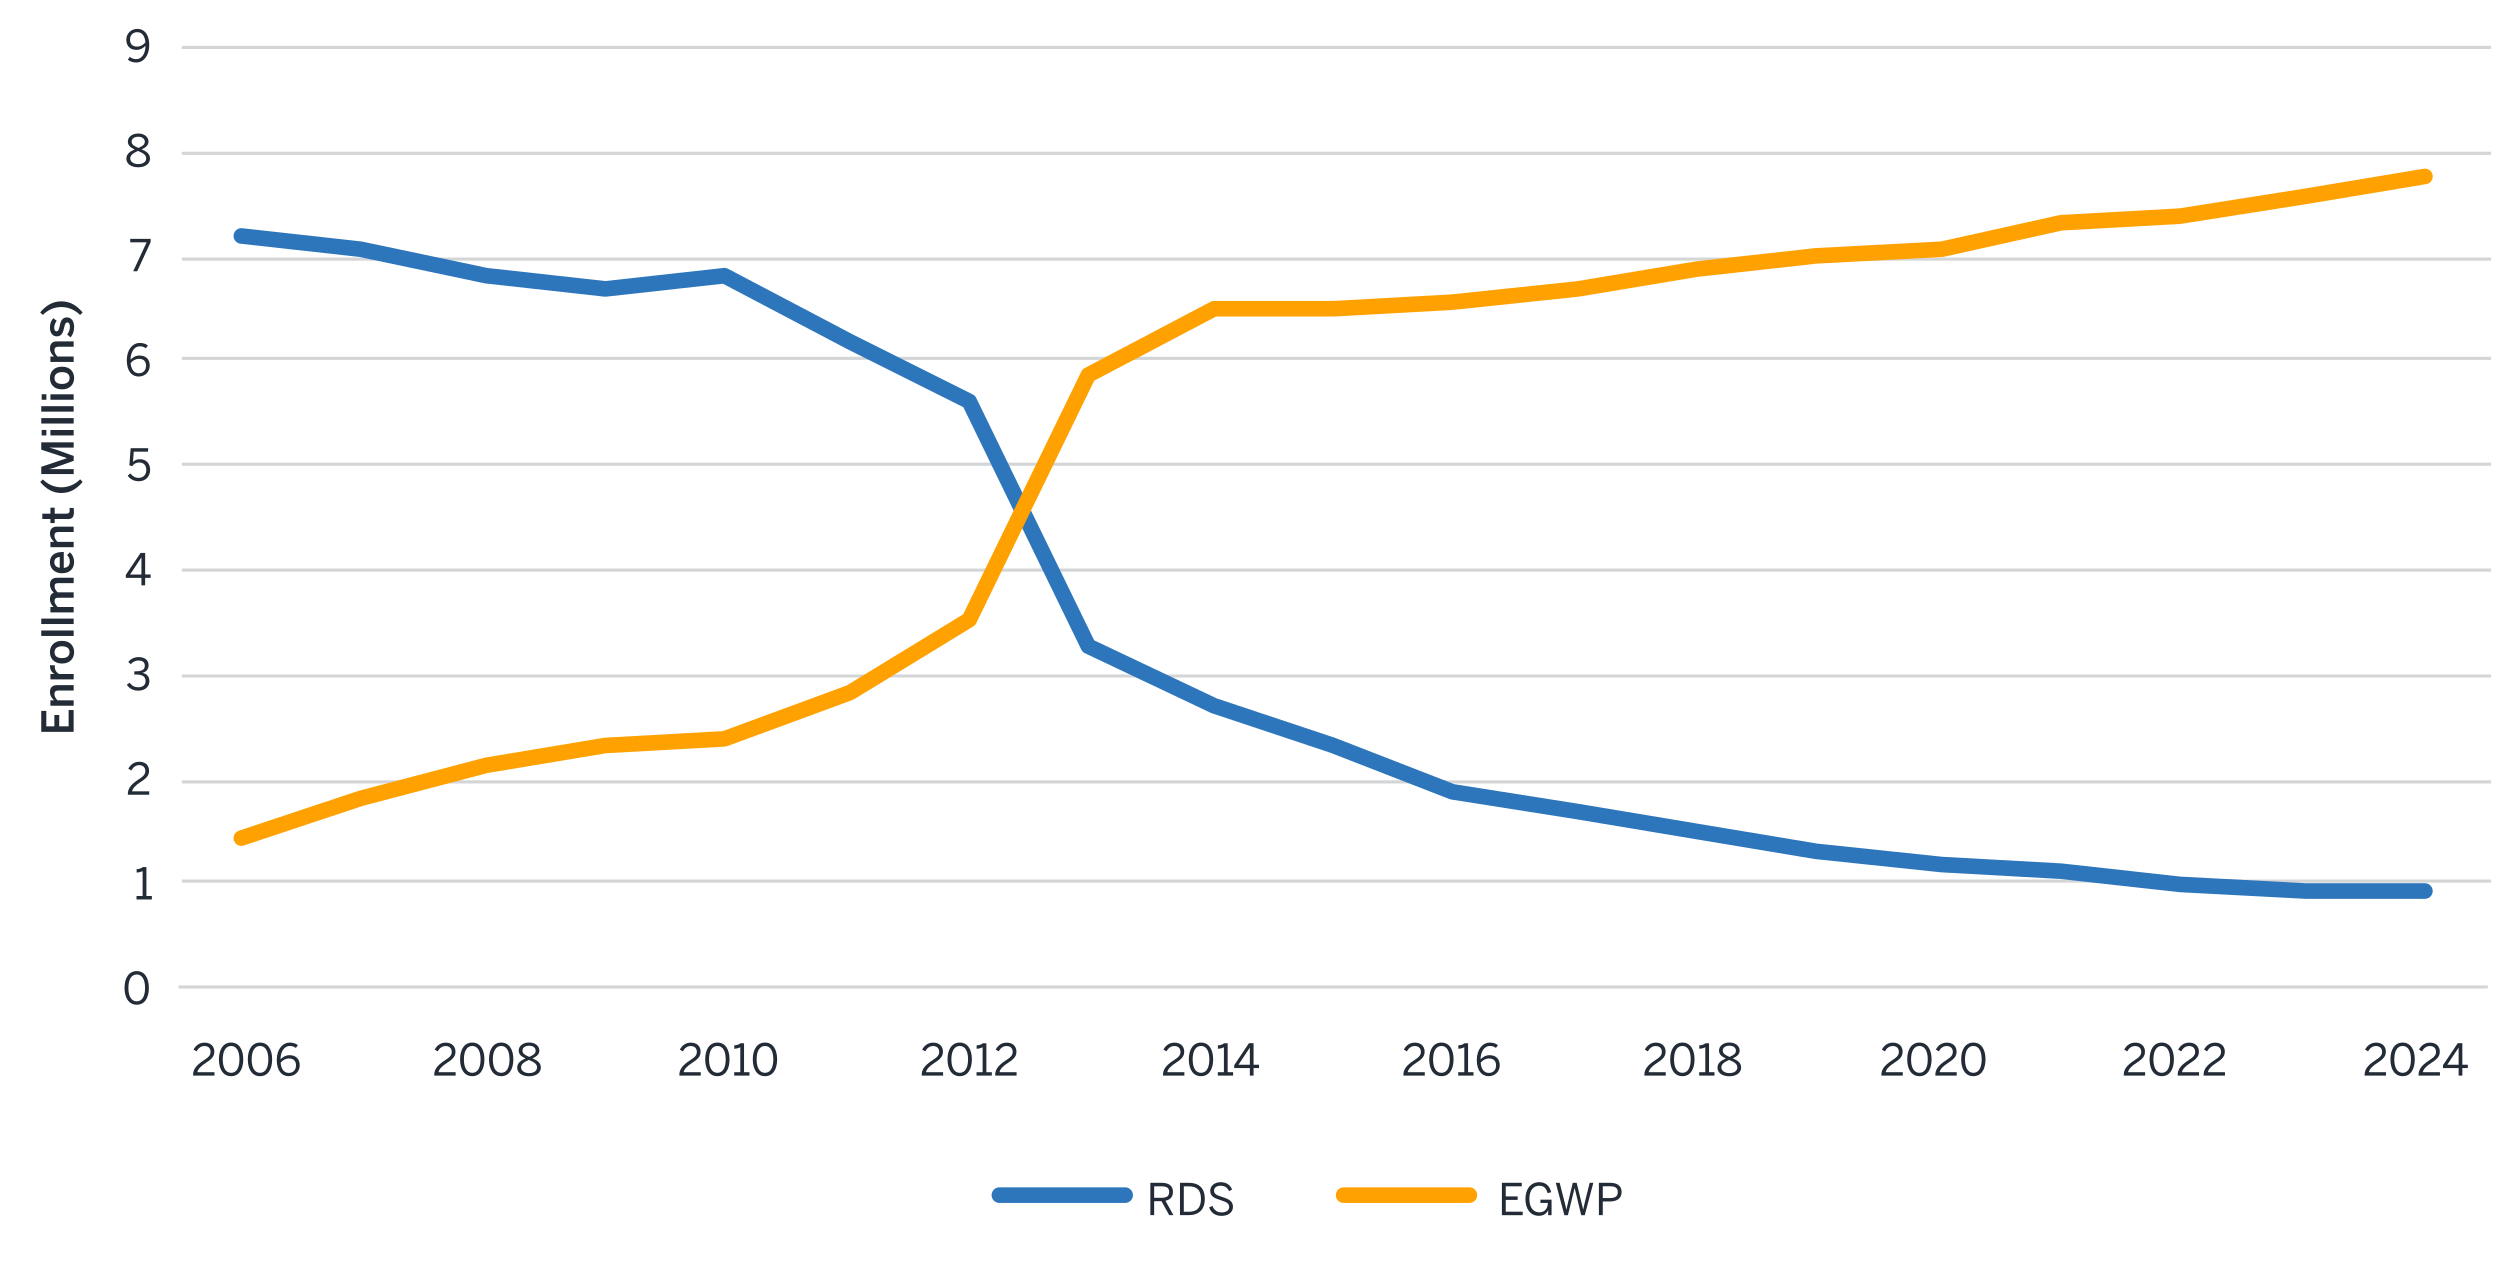 <?xml version="1.0" encoding="UTF-8"?><svg id="Layer_1" xmlns="http://www.w3.org/2000/svg" viewBox="0 0 800 404.22"><defs><style>.cls-1{stroke:#d3d5d7;}.cls-1,.cls-2,.cls-3,.cls-4{fill:none;}.cls-1,.cls-3,.cls-4{stroke-linejoin:round;}.cls-2{isolation:isolate;}.cls-5{fill:#222b36;}.cls-3{stroke:#ffa100;}.cls-3,.cls-4{stroke-linecap:round;stroke-width:5px;}.cls-4{stroke:#2e76bc;}</style></defs><g class="cls-2"><path class="cls-5" d="m40.86,152.24l.83-.76c.66.83,1.47,1.44,2.66,1.44,1.69,0,2.47-1.19,2.47-2.52,0-1.58-.92-2.41-2.26-2.41-1.01,0-1.72.42-2.28,1.2l-.88-.31.41-5.45h5.63l-.1,1.11h-4.54l-.25,3.31c.48-.53,1.16-.9,2.26-.9,1.93,0,3.24,1.33,3.24,3.39s-1.39,3.66-3.66,3.66c-1.54,0-2.77-.71-3.52-1.77Z"/></g><g class="cls-2"><path class="cls-5" d="m40.57,115.3c0-3.33,1.79-5.56,4.2-5.56,1.15,0,1.98.36,2.54.81l-.62.91c-.52-.39-1.06-.64-1.96-.64-1.79,0-2.93,1.81-2.96,4.27.67-.7,1.62-1.32,2.89-1.32,2.12,0,3.26,1.3,3.26,3.25s-1.48,3.47-3.57,3.47-3.78-1.67-3.78-5.2Zm6.16,1.75c0-1.29-.64-2.23-2.25-2.23-1.09,0-2.1.6-2.68,1.37.2,2.27,1.26,3.25,2.62,3.25s2.31-.88,2.31-2.4Z"/></g><g class="cls-2"><path class="cls-5" d="m42.63,86.8l4.29-9.26h-5.25v-1.11h6.54v1.04l-4.31,9.33h-1.26Z"/></g><g class="cls-2"><path class="cls-5" d="m40.91,254.31v-.22c0-1.5.67-2.9,3.4-4.65,1.56-1,2.19-1.62,2.19-2.73s-.71-1.86-1.95-1.86c-1.06,0-1.92.59-2.54,1.71l-.95-.59c.76-1.37,1.93-2.21,3.54-2.21,1.92,0,3.1,1.18,3.1,2.87,0,1.36-.62,2.28-2.61,3.54-1.81,1.15-2.69,2.17-2.8,3.05h5.46v1.09h-6.85Z"/></g><g class="cls-2"><path class="cls-5" d="m40.58,219.12l.9-.67c.74,1.06,1.67,1.48,2.76,1.48,1.44,0,2.35-.73,2.35-1.96,0-1.44-.91-2.13-3.19-2.13h-.42v-1.02h.49c2.14,0,2.87-.66,2.87-1.81,0-.98-.59-1.65-2.06-1.65-.99,0-1.83.46-2.44,1.18l-.8-.74c.77-.9,1.92-1.53,3.33-1.53,2.2,0,3.18,1.18,3.18,2.59,0,1.3-.77,2.17-2.02,2.45,1.54.31,2.27,1.22,2.27,2.69,0,1.75-1.39,3.01-3.57,3.01-1.55,0-2.86-.67-3.66-1.89Z"/></g><g class="cls-2"><path class="cls-5" d="m39.85,316.13c0-3.24,1.43-5.38,3.91-5.38s3.88,2.14,3.88,5.38-1.39,5.38-3.88,5.38-3.91-2.14-3.91-5.38Zm6.57,0c0-2.82-1.04-4.29-2.66-4.29s-2.68,1.47-2.68,4.29,1.04,4.3,2.68,4.3,2.66-1.49,2.66-4.3Z"/></g><g class="cls-2"><path class="cls-5" d="m43.69,287.81v-1.09h1.95v-7.98c-.5.27-1.32.48-1.92.48v-1.09c.8-.03,1.51-.24,1.98-.67h1.15v9.27h1.74v1.09h-4.89Z"/></g><g class="cls-2"><path class="cls-5" d="m45.26,187.31v-2.4h-5v-.94l4.72-7.03h1.47v6.89h1.75v1.08h-1.75v2.4h-1.19Zm-3.64-3.47h3.64v-5.45h-.03l-3.61,5.45Z"/></g><g class="cls-2"><path class="cls-5" d="m40.44,50.77c0-1.43,1.04-2.26,2.66-2.94-1.36-.63-2.19-1.29-2.19-2.56s1.2-2.55,3.32-2.55,3.29,1.27,3.29,2.55c0,1.2-.8,1.89-2.2,2.52,1.68.73,2.68,1.46,2.68,2.98s-1.39,2.76-3.77,2.76-3.8-1.2-3.8-2.76Zm6.35-.07c0-1.09-.92-1.69-2.63-2.41-1.68.76-2.48,1.37-2.48,2.41s1.05,1.81,2.56,1.81,2.55-.7,2.55-1.81Zm-.45-5.36c0-.78-.64-1.58-2.1-1.58s-2.12.76-2.12,1.54c0,.95.69,1.4,2.17,2.04,1.44-.64,2.04-1.09,2.04-2Z"/></g><g class="cls-2"><path class="cls-5" d="m40.93,19.1l.6-.91c.56.43,1.13.74,2.09.74,1.79,0,2.91-1.82,2.94-4.29-.67.7-1.62,1.32-2.89,1.32-2.1,0-3.25-1.3-3.25-3.25s1.48-3.47,3.57-3.47,3.77,1.67,3.77,5.2c0,3.33-1.78,5.56-4.19,5.56-1.19,0-2.07-.41-2.65-.9Zm5.6-5.56c-.18-2.27-1.25-3.24-2.61-3.24s-2.31.87-2.31,2.38c0,1.29.63,2.23,2.26,2.23,1.08,0,2.09-.6,2.66-1.37Z"/></g><g class="cls-2"><path class="cls-5" d="m61.79,344.19v-.22c0-1.5.67-2.9,3.4-4.65,1.56-.99,2.19-1.62,2.19-2.73s-.71-1.86-1.95-1.86c-1.06,0-1.92.59-2.54,1.71l-.95-.59c.76-1.37,1.93-2.21,3.54-2.21,1.92,0,3.1,1.18,3.1,2.87,0,1.36-.62,2.28-2.61,3.54-1.81,1.15-2.69,2.17-2.8,3.05h5.46v1.09h-6.85Z"/><path class="cls-5" d="m70.05,339c0-3.24,1.43-5.38,3.91-5.38s3.88,2.14,3.88,5.38-1.39,5.38-3.88,5.38-3.91-2.14-3.91-5.38Zm6.57,0c0-2.82-1.04-4.29-2.66-4.29s-2.68,1.47-2.68,4.29,1.04,4.3,2.68,4.3,2.66-1.48,2.66-4.3Z"/><path class="cls-5" d="m79.3,339c0-3.24,1.43-5.38,3.91-5.38s3.88,2.14,3.88,5.38-1.39,5.38-3.88,5.38-3.91-2.14-3.91-5.38Zm6.57,0c0-2.82-1.04-4.29-2.66-4.29s-2.68,1.47-2.68,4.29,1.04,4.3,2.68,4.3,2.66-1.48,2.66-4.3Z"/><path class="cls-5" d="m88.56,339.19c0-3.33,1.79-5.56,4.2-5.56,1.15,0,1.98.36,2.54.81l-.62.91c-.52-.39-1.06-.64-1.96-.64-1.79,0-2.93,1.81-2.96,4.27.67-.7,1.62-1.32,2.89-1.32,2.11,0,3.26,1.3,3.26,3.25s-1.48,3.47-3.57,3.47-3.78-1.67-3.78-5.2Zm6.16,1.75c0-1.29-.64-2.23-2.25-2.23-1.09,0-2.1.6-2.68,1.37.2,2.27,1.26,3.25,2.62,3.25s2.31-.88,2.31-2.4Z"/></g><g class="cls-2"><path class="cls-5" d="m138.96,344.19v-.22c0-1.5.67-2.9,3.4-4.65,1.56-.99,2.19-1.62,2.19-2.73s-.71-1.86-1.95-1.86c-1.06,0-1.92.59-2.54,1.71l-.95-.59c.76-1.37,1.93-2.21,3.54-2.21,1.92,0,3.1,1.18,3.1,2.87,0,1.36-.62,2.28-2.61,3.54-1.81,1.15-2.69,2.17-2.8,3.05h5.46v1.09h-6.85Z"/><path class="cls-5" d="m147.22,339c0-3.24,1.43-5.38,3.91-5.38s3.88,2.14,3.88,5.38-1.39,5.38-3.88,5.38-3.91-2.14-3.91-5.38Zm6.57,0c0-2.82-1.04-4.29-2.66-4.29s-2.68,1.47-2.68,4.29,1.04,4.3,2.68,4.3,2.66-1.48,2.66-4.3Z"/><path class="cls-5" d="m156.48,339c0-3.24,1.43-5.38,3.91-5.38s3.88,2.14,3.88,5.38-1.39,5.38-3.88,5.38-3.91-2.14-3.91-5.38Zm6.57,0c0-2.82-1.04-4.29-2.66-4.29s-2.68,1.47-2.68,4.29,1.04,4.3,2.68,4.3,2.66-1.48,2.66-4.3Z"/><path class="cls-5" d="m165.51,341.65c0-1.43,1.04-2.26,2.66-2.94-1.36-.63-2.19-1.29-2.19-2.56s1.2-2.55,3.32-2.55,3.29,1.27,3.29,2.55c0,1.21-.8,1.89-2.2,2.52,1.68.73,2.68,1.46,2.68,2.98s-1.39,2.76-3.77,2.76-3.8-1.2-3.8-2.76Zm6.35-.07c0-1.09-.92-1.7-2.63-2.41-1.68.76-2.48,1.37-2.48,2.41s1.05,1.81,2.56,1.81,2.55-.7,2.55-1.81Zm-.45-5.37c0-.78-.64-1.58-2.1-1.58s-2.12.76-2.12,1.54c0,.95.69,1.4,2.17,2.04,1.44-.64,2.04-1.09,2.04-2Z"/></g><g class="cls-2"><path class="cls-5" d="m217.4,344.19v-.22c0-1.5.67-2.9,3.4-4.65,1.56-1,2.19-1.62,2.19-2.73s-.71-1.86-1.95-1.86c-1.06,0-1.92.59-2.54,1.71l-.95-.59c.76-1.37,1.93-2.21,3.54-2.21,1.92,0,3.1,1.18,3.1,2.87,0,1.36-.62,2.28-2.61,3.54-1.81,1.15-2.69,2.17-2.8,3.05h5.46v1.09h-6.85Z"/><path class="cls-5" d="m225.66,339c0-3.24,1.43-5.38,3.91-5.38s3.88,2.14,3.88,5.38-1.39,5.38-3.88,5.38-3.91-2.14-3.91-5.38Zm6.57,0c0-2.82-1.04-4.29-2.66-4.29s-2.68,1.47-2.68,4.29,1.04,4.3,2.68,4.3,2.66-1.49,2.66-4.3Z"/><path class="cls-5" d="m234.94,344.19v-1.09h1.95v-7.98c-.5.27-1.32.48-1.92.48v-1.09c.8-.03,1.51-.24,1.97-.67h1.15v9.27h1.74v1.09h-4.89Z"/><path class="cls-5" d="m240.89,339c0-3.24,1.43-5.38,3.91-5.38s3.88,2.14,3.88,5.38-1.39,5.38-3.88,5.38-3.91-2.14-3.91-5.38Zm6.57,0c0-2.82-1.04-4.29-2.66-4.29s-2.68,1.47-2.68,4.29,1.04,4.3,2.68,4.3,2.66-1.49,2.66-4.3Z"/></g><g class="cls-2"><path class="cls-5" d="m294.95,344.19v-.22c0-1.5.67-2.9,3.4-4.65,1.56-1,2.19-1.62,2.19-2.73s-.71-1.86-1.95-1.86c-1.06,0-1.92.59-2.54,1.71l-.95-.59c.76-1.37,1.93-2.21,3.54-2.21,1.92,0,3.1,1.18,3.1,2.87,0,1.36-.62,2.28-2.61,3.54-1.81,1.15-2.69,2.17-2.8,3.05h5.46v1.09h-6.85Z"/><path class="cls-5" d="m303.21,339c0-3.24,1.43-5.38,3.91-5.38s3.88,2.14,3.88,5.38-1.39,5.38-3.88,5.38-3.91-2.14-3.91-5.38Zm6.57,0c0-2.82-1.04-4.29-2.66-4.29s-2.68,1.47-2.68,4.29,1.04,4.3,2.68,4.3,2.66-1.49,2.66-4.3Z"/><path class="cls-5" d="m312.49,344.19v-1.09h1.95v-7.98c-.5.27-1.32.48-1.92.48v-1.09c.8-.03,1.51-.24,1.97-.67h1.15v9.27h1.74v1.09h-4.89Z"/><path class="cls-5" d="m318.47,344.19v-.22c0-1.5.67-2.9,3.4-4.65,1.56-1,2.19-1.62,2.19-2.73s-.71-1.86-1.95-1.86c-1.06,0-1.92.59-2.54,1.71l-.95-.59c.76-1.37,1.93-2.21,3.54-2.21,1.92,0,3.1,1.18,3.1,2.87,0,1.36-.62,2.28-2.61,3.54-1.81,1.15-2.69,2.17-2.8,3.05h5.46v1.09h-6.85Z"/></g><g class="cls-2"><path class="cls-5" d="m372.16,344.19v-.22c0-1.5.67-2.9,3.4-4.65,1.56-1,2.19-1.62,2.19-2.73s-.71-1.86-1.95-1.86c-1.06,0-1.92.59-2.54,1.71l-.95-.59c.76-1.37,1.93-2.21,3.54-2.21,1.92,0,3.1,1.18,3.1,2.87,0,1.36-.62,2.28-2.61,3.54-1.81,1.15-2.69,2.17-2.8,3.05h5.46v1.09h-6.85Z"/><path class="cls-5" d="m380.42,339c0-3.24,1.43-5.38,3.91-5.38s3.88,2.14,3.88,5.38-1.39,5.38-3.88,5.38-3.91-2.14-3.91-5.38Zm6.57,0c0-2.82-1.04-4.29-2.66-4.29s-2.68,1.47-2.68,4.29,1.04,4.3,2.68,4.3,2.66-1.49,2.66-4.3Z"/><path class="cls-5" d="m389.7,344.19v-1.09h1.95v-7.98c-.5.27-1.32.48-1.92.48v-1.09c.8-.03,1.51-.24,1.97-.67h1.15v9.27h1.74v1.09h-4.89Z"/><path class="cls-5" d="m399.95,344.19v-2.4h-5v-.94l4.72-7.03h1.47v6.89h1.75v1.08h-1.75v2.4h-1.19Zm-3.64-3.47h3.64v-5.45h-.03l-3.61,5.45Z"/></g><g class="cls-2"><path class="cls-5" d="m449.09,344.19v-.22c0-1.5.67-2.9,3.4-4.65,1.55-.99,2.19-1.62,2.19-2.73s-.71-1.86-1.95-1.86c-1.06,0-1.92.59-2.54,1.71l-.95-.59c.76-1.37,1.93-2.21,3.54-2.21,1.92,0,3.1,1.18,3.1,2.87,0,1.36-.62,2.28-2.61,3.54-1.81,1.15-2.69,2.17-2.8,3.05h5.46v1.09h-6.85Z"/><path class="cls-5" d="m457.35,339c0-3.24,1.43-5.38,3.91-5.38s3.88,2.14,3.88,5.38-1.39,5.38-3.88,5.38-3.91-2.14-3.91-5.38Zm6.57,0c0-2.82-1.04-4.29-2.66-4.29s-2.68,1.47-2.68,4.29,1.04,4.3,2.68,4.3,2.66-1.48,2.66-4.3Z"/><path class="cls-5" d="m466.63,344.19v-1.09h1.95v-7.98c-.5.27-1.32.48-1.92.48v-1.09c.8-.03,1.51-.24,1.97-.67h1.15v9.27h1.74v1.09h-4.89Z"/><path class="cls-5" d="m472.58,339.19c0-3.33,1.79-5.56,4.2-5.56,1.15,0,1.98.36,2.54.81l-.62.91c-.52-.39-1.06-.64-1.96-.64-1.79,0-2.93,1.81-2.96,4.27.67-.7,1.62-1.32,2.88-1.32,2.12,0,3.26,1.3,3.26,3.25s-1.49,3.47-3.57,3.47-3.78-1.67-3.78-5.2Zm6.16,1.75c0-1.29-.64-2.23-2.25-2.23-1.09,0-2.1.6-2.68,1.37.2,2.27,1.26,3.25,2.62,3.25s2.31-.88,2.31-2.4Z"/></g><g class="cls-2"><path class="cls-5" d="m526.2,344.19v-.22c0-1.5.67-2.9,3.4-4.65,1.56-.99,2.19-1.62,2.19-2.73s-.71-1.86-1.95-1.86c-1.06,0-1.92.59-2.54,1.71l-.95-.59c.76-1.37,1.93-2.21,3.54-2.21,1.92,0,3.1,1.18,3.1,2.87,0,1.36-.62,2.28-2.61,3.54-1.81,1.15-2.69,2.17-2.8,3.05h5.46v1.09h-6.85Z"/><path class="cls-5" d="m534.46,339c0-3.24,1.43-5.38,3.91-5.38s3.88,2.14,3.88,5.38-1.39,5.38-3.88,5.38-3.91-2.14-3.91-5.38Zm6.57,0c0-2.82-1.04-4.29-2.66-4.29s-2.68,1.47-2.68,4.29,1.04,4.3,2.68,4.3,2.66-1.48,2.66-4.3Z"/><path class="cls-5" d="m543.74,344.19v-1.09h1.95v-7.98c-.5.27-1.32.48-1.92.48v-1.09c.8-.03,1.51-.24,1.97-.67h1.15v9.27h1.74v1.09h-4.89Z"/><path class="cls-5" d="m549.61,341.65c0-1.43,1.04-2.26,2.66-2.94-1.36-.63-2.19-1.29-2.19-2.56s1.21-2.55,3.32-2.55,3.29,1.27,3.29,2.55c0,1.21-.8,1.89-2.2,2.52,1.68.73,2.67,1.46,2.67,2.98s-1.39,2.76-3.77,2.76-3.8-1.2-3.8-2.76Zm6.34-.07c0-1.09-.92-1.7-2.63-2.41-1.68.76-2.48,1.37-2.48,2.41s1.05,1.81,2.56,1.81,2.55-.7,2.55-1.81Zm-.45-5.37c0-.78-.64-1.58-2.1-1.58s-2.12.76-2.12,1.54c0,.95.69,1.4,2.17,2.04,1.44-.64,2.04-1.09,2.04-2Z"/></g><g class="cls-2"><path class="cls-5" d="m602.05,344.19v-.22c0-1.5.67-2.9,3.4-4.65,1.55-1,2.19-1.62,2.19-2.73s-.71-1.86-1.95-1.86c-1.06,0-1.92.59-2.54,1.71l-.95-.59c.76-1.37,1.93-2.21,3.54-2.21,1.92,0,3.1,1.18,3.1,2.87,0,1.36-.62,2.28-2.61,3.54-1.81,1.15-2.69,2.17-2.8,3.05h5.46v1.09h-6.85Z"/><path class="cls-5" d="m610.31,339c0-3.24,1.43-5.38,3.91-5.38s3.88,2.14,3.88,5.38-1.39,5.38-3.88,5.38-3.91-2.14-3.91-5.38Zm6.57,0c0-2.82-1.04-4.29-2.66-4.29s-2.68,1.47-2.68,4.29,1.04,4.3,2.68,4.3,2.66-1.49,2.66-4.3Z"/><path class="cls-5" d="m619.31,344.19v-.22c0-1.5.67-2.9,3.4-4.65,1.56-1,2.19-1.62,2.19-2.73s-.71-1.86-1.95-1.86c-1.06,0-1.92.59-2.54,1.71l-.95-.59c.76-1.37,1.93-2.21,3.54-2.21,1.92,0,3.1,1.18,3.1,2.87,0,1.36-.62,2.28-2.61,3.54-1.81,1.15-2.69,2.17-2.8,3.05h5.46v1.09h-6.85Z"/><path class="cls-5" d="m627.57,339c0-3.24,1.43-5.38,3.91-5.38s3.88,2.14,3.88,5.38-1.39,5.38-3.88,5.38-3.91-2.14-3.91-5.38Zm6.57,0c0-2.82-1.04-4.29-2.66-4.29s-2.68,1.47-2.68,4.29,1.04,4.3,2.68,4.3,2.66-1.49,2.66-4.3Z"/></g><g class="cls-2"><path class="cls-5" d="m679.6,344.19v-.22c0-1.5.67-2.9,3.4-4.65,1.55-1,2.19-1.62,2.19-2.73s-.71-1.86-1.95-1.86c-1.06,0-1.92.59-2.54,1.71l-.95-.59c.76-1.37,1.93-2.21,3.54-2.21,1.92,0,3.1,1.18,3.1,2.87,0,1.36-.62,2.28-2.61,3.54-1.81,1.15-2.69,2.17-2.8,3.05h5.46v1.09h-6.85Z"/><path class="cls-5" d="m687.86,339c0-3.24,1.43-5.38,3.91-5.38s3.88,2.14,3.88,5.38-1.39,5.38-3.88,5.38-3.91-2.14-3.91-5.38Zm6.57,0c0-2.82-1.04-4.29-2.66-4.29s-2.68,1.47-2.68,4.29,1.04,4.3,2.68,4.3,2.66-1.49,2.66-4.3Z"/><path class="cls-5" d="m696.86,344.19v-.22c0-1.5.67-2.9,3.4-4.65,1.55-1,2.19-1.62,2.19-2.73s-.71-1.86-1.95-1.86c-1.06,0-1.92.59-2.54,1.71l-.95-.59c.76-1.37,1.93-2.21,3.54-2.21,1.92,0,3.1,1.18,3.1,2.87,0,1.36-.62,2.28-2.61,3.54-1.81,1.15-2.69,2.17-2.8,3.05h5.46v1.09h-6.85Z"/><path class="cls-5" d="m705.15,344.19v-.22c0-1.5.67-2.9,3.4-4.65,1.56-1,2.19-1.62,2.19-2.73s-.71-1.86-1.95-1.86c-1.06,0-1.92.59-2.54,1.71l-.95-.59c.76-1.37,1.93-2.21,3.54-2.21,1.92,0,3.1,1.18,3.1,2.87,0,1.36-.62,2.28-2.61,3.54-1.81,1.15-2.69,2.17-2.8,3.05h5.46v1.09h-6.85Z"/></g><g class="cls-2"><path class="cls-5" d="m756.68,344.19v-.22c0-1.5.67-2.9,3.4-4.65,1.56-.99,2.19-1.62,2.19-2.73s-.71-1.86-1.95-1.86c-1.06,0-1.92.59-2.54,1.71l-.95-.59c.76-1.37,1.93-2.21,3.54-2.21,1.92,0,3.1,1.18,3.1,2.87,0,1.36-.62,2.28-2.61,3.54-1.81,1.15-2.69,2.17-2.8,3.05h5.46v1.09h-6.85Z"/><path class="cls-5" d="m764.94,339c0-3.24,1.43-5.38,3.91-5.38s3.88,2.14,3.88,5.38-1.39,5.38-3.88,5.38-3.91-2.14-3.91-5.38Zm6.57,0c0-2.82-1.04-4.29-2.66-4.29s-2.68,1.47-2.68,4.29,1.04,4.3,2.68,4.3,2.66-1.48,2.66-4.3Z"/><path class="cls-5" d="m773.94,344.19v-.22c0-1.5.67-2.9,3.4-4.65,1.55-.99,2.19-1.62,2.19-2.73s-.71-1.86-1.95-1.86c-1.06,0-1.92.59-2.54,1.71l-.95-.59c.76-1.37,1.93-2.21,3.54-2.21,1.92,0,3.1,1.18,3.1,2.87,0,1.36-.62,2.28-2.61,3.54-1.81,1.15-2.69,2.17-2.8,3.05h5.46v1.09h-6.85Z"/><path class="cls-5" d="m786.76,344.19v-2.4h-5v-.94l4.72-7.03h1.47v6.89h1.75v1.08h-1.75v2.4h-1.19Zm-3.64-3.47h3.64v-5.45h-.03l-3.61,5.45Z"/></g><path class="cls-5" d="m23.57,234.19h-10.37v-6.7h1.62v4.94h2.58v-3.63h1.55v3.63h3.01v-5.22h1.6v6.98Z"/><path class="cls-5" d="m23.57,225.83h-7.44v-1.72h1.19c-.64-.56-1.33-1.43-1.33-2.66,0-1.36.7-2.2,2.17-2.2h5.41v1.72h-4.92c-.81,0-1.23.34-1.23,1.12s.38,1.39.97,2.02h5.18v1.72Z"/><path class="cls-5" d="m23.57,217.4h-7.44v-1.72h1.22v-.03c-.74-.46-1.36-1.26-1.36-2.68v-.11l1.58.06c-.01.08-.03.36-.03.46,0,1.11.52,1.81,1.32,2.3h4.71v1.72Z"/><path class="cls-5" d="m19.85,212.33c-2.75,0-3.87-1.81-3.87-3.63s1.12-3.63,3.87-3.63,3.87,1.82,3.87,3.63-1.15,3.63-3.87,3.63Zm0-5.52c-1.39,0-2.4.59-2.4,1.89s.9,1.89,2.4,1.89c1.42,0,2.42-.57,2.42-1.89,0-1.25-.9-1.89-2.42-1.89Z"/><path class="cls-5" d="m23.57,203.5h-10.37v-1.74h10.37v1.74Z"/><path class="cls-5" d="m23.57,199.69h-10.37v-1.74h10.37v1.74Z"/><path class="cls-5" d="m23.57,195.96h-7.44v-1.72h1.02c-.63-.57-1.16-1.41-1.16-2.55,0-1.25.49-1.74,1.22-2.03-.64-.59-1.22-1.47-1.22-2.61,0-1.51.91-2.17,2.24-2.17h5.34v1.72h-4.9c-.83,0-1.21.24-1.21,1.05,0,.7.39,1.26.97,1.9h5.14v1.72h-4.9c-.83,0-1.21.24-1.21,1.05,0,.69.39,1.26.97,1.91h5.14v1.72Z"/><path class="cls-5" d="m19.85,183.44c-2.83,0-3.87-2-3.87-3.54,0-1.67.99-3.26,4.02-3.26h.41v5.08c1.34-.07,1.93-.9,1.93-1.99,0-.97-.32-1.53-.87-2.09l.9-.91c.85.77,1.34,1.79,1.34,3.12,0,1.86-1.13,3.59-3.87,3.59Zm-.73-5.22c-1.13.1-1.74.66-1.74,1.69,0,.84.48,1.61,1.74,1.78v-3.47Z"/><path class="cls-5" d="m23.57,175.11h-7.44v-1.72h1.19c-.64-.56-1.33-1.43-1.33-2.66,0-1.36.7-2.2,2.17-2.2h5.41v1.72h-4.92c-.81,0-1.23.34-1.23,1.12s.38,1.39.97,2.02h5.18v1.72Z"/><path class="cls-5" d="m21.62,166.09h-4.12v1.29h-1.37v-1.29h-2.59v-1.72h2.59v-1.92h1.37v1.92h3.68c.8,0,1.12-.24,1.12-1.09,0-.25-.04-.57-.1-.74h1.36c.04.18.1.83.1,1.26,0,1.89-.7,2.3-2.04,2.3Z"/><path class="cls-5" d="m26.44,154.22c-1.92,2.28-4.05,3.54-6.79,3.54s-4.88-1.26-6.79-3.54l.85-.8c1.54,1.53,3.56,2.52,5.94,2.52s4.44-1.01,6-2.56l.8.84Z"/><path class="cls-5" d="m23.57,151.7h-10.37v-2.31l8.22-2.77v-.03l-8.22-2.69v-2.35h10.37v1.69h-7.73v.03c.71.15,1.39.38,2.12.62l5.62,2.02v1.55l-5.62,2c-.74.25-1.19.41-2.18.63v.03h7.8v1.58Z"/><path class="cls-5" d="m14.84,139.35h-1.5v-1.77h1.5v1.77Zm8.73-.01h-7.44v-1.74h7.44v1.74Z"/><path class="cls-5" d="m23.57,135.53h-10.37v-1.74h10.37v1.74Z"/><path class="cls-5" d="m23.57,131.72h-10.37v-1.74h10.37v1.74Z"/><path class="cls-5" d="m14.84,127.93h-1.5v-1.77h1.5v1.77Zm8.73-.01h-7.44v-1.74h7.44v1.74Z"/><path class="cls-5" d="m19.85,124.6c-2.75,0-3.87-1.81-3.87-3.63s1.12-3.63,3.87-3.63,3.87,1.82,3.87,3.63-1.15,3.63-3.87,3.63Zm0-5.52c-1.39,0-2.4.59-2.4,1.89s.9,1.89,2.4,1.89c1.42,0,2.42-.57,2.42-1.89,0-1.25-.9-1.89-2.42-1.89Z"/><path class="cls-5" d="m23.57,115.82h-7.44v-1.72h1.19c-.64-.56-1.33-1.43-1.33-2.66,0-1.36.7-2.2,2.17-2.2h5.41v1.72h-4.92c-.81,0-1.23.34-1.23,1.12s.38,1.39.97,2.02h5.18v1.72Z"/><path class="cls-5" d="m22.54,107.95l-1.05-.94c.48-.56.88-1.39.88-2.34s-.24-1.48-.85-1.48-.78.76-1,1.65c-.29,1.27-.63,2.8-2.35,2.8-1.3,0-2.19-1.12-2.19-2.76,0-1.42.41-2.28,1.05-3.05l1.12.83c-.45.55-.81,1.43-.81,2.1,0,.95.34,1.26.76,1.26.6,0,.78-.74.98-1.62.28-1.27.6-2.83,2.34-2.83,1.57,0,2.3,1.41,2.3,3.11,0,1.37-.49,2.61-1.18,3.28Z"/><path class="cls-5" d="m25.64,100.81c-1.55-1.55-3.6-2.56-6-2.56s-4.4.99-5.94,2.52l-.85-.8c1.92-2.28,4.03-3.54,6.79-3.54s4.87,1.26,6.79,3.54l-.8.84Z"/><path class="cls-1" d="m58.19,15.17h738.96M58.19,49.05h738.96M58.19,82.92h738.96M58.19,114.68h738.96M58.19,148.56h738.96M58.19,182.44h738.96M58.19,216.32h738.96M58.19,250.2h738.96m-738.96,31.76h738.96"/><line class="cls-1" x1="57.13" y1="315.83" x2="796.09" y2="315.83"/><polyline class="cls-4" points="77.24 75.51 115.36 79.75 155.59 88.22 193.7 92.45 231.81 88.22 272.04 109.39 310.15 128.45 348.27 206.79 388.5 225.85 426.61 238.55 464.72 253.37 504.95 259.72 543.06 266.08 581.17 272.43 621.4 276.66 659.52 278.78 697.63 283.01 737.86 285.13 775.97 285.13"/><polyline class="cls-3" points="77.24 268.19 115.36 255.49 155.59 244.9 193.7 238.55 231.81 236.43 272.04 221.61 310.15 198.32 348.27 119.98 388.5 98.8 426.61 98.8 464.72 96.69 504.95 92.45 543.06 86.1 581.17 81.87 621.4 79.75 659.52 71.28 697.63 69.16 737.86 62.81 775.97 56.46"/><path class="cls-5" d="m368.11,388.86v-10.37h3.56c2.35,0,3.68.99,3.68,2.9,0,1.67-.94,2.54-2.41,2.84l2.55,4.62h-1.34l-2.48-4.47h-2.34v4.47h-1.22Zm1.22-5.56h2.27c1.62,0,2.54-.45,2.54-1.86s-.9-1.82-2.55-1.82h-2.26v3.68Z"/><path class="cls-5" d="m377.59,388.86v-10.37h2.73c3.33,0,5.22,1.68,5.22,5.15s-1.93,5.21-5.22,5.21h-2.73Zm1.23-1.11h1.65c2.51,0,3.84-1.22,3.84-4.1s-1.34-4.02-3.87-4.02h-1.62v8.12Z"/><path class="cls-5" d="m386.94,386.36l1.04-.46c.52,1.39,1.54,2.07,2.94,2.07s2.42-.62,2.42-1.71c0-1.02-.56-1.53-2.61-2.17-2.16-.66-3.45-1.25-3.45-3.04,0-1.58,1.36-2.75,3.33-2.75s3.12,1.01,3.66,2.33l-.98.55c-.56-1.25-1.46-1.75-2.69-1.75-1.32,0-2.1.64-2.1,1.53,0,1.11.7,1.47,2.73,2.12,2.09.64,3.32,1.34,3.32,3.11s-1.5,2.89-3.7,2.89c-1.98,0-3.38-1.06-3.92-2.7Z"/><path class="cls-5" d="m480.61,388.86v-10.37h6.36v1.13h-5.13v3.24h3.81v1.11h-3.81v3.77h5.42v1.12h-6.65Z"/><path class="cls-5" d="m488.14,383.64c0-3.29,1.82-5.34,4.41-5.34,1.96,0,3.29,1.04,3.84,3.21l-1.15.29c-.49-1.67-1.26-2.37-2.7-2.37-1.62,0-3.15,1.25-3.15,4.16s1.36,4.36,3.19,4.36c1.61,0,2.7-1.09,2.73-3.01h-2.38v-1.04h3.57v4.96h-1.08v-1.55h-.03c-.41.85-1.32,1.75-2.93,1.75-2.8,0-4.33-2.28-4.33-5.42Z"/><path class="cls-5" d="m500.6,388.86l-2.76-10.37h1.25l1.53,6.01c.24.91.46,1.79.6,2.54h.03c.14-.73.35-1.62.59-2.52l1.44-6.02h1.25l1.48,6.06c.22.92.43,1.68.57,2.48h.03c.17-.84.35-1.53.57-2.44l1.51-6.11h1.18l-2.75,10.37h-1.13l-2.09-8.67h-.03l-2.14,8.67h-1.13Z"/><path class="cls-5" d="m511.65,388.86v-10.37h3.52c2.24,0,3.74.88,3.74,2.94,0,2.21-1.65,3.04-3.82,3.04h-2.2v4.38h-1.23Zm1.23-5.48h2.27c1.65,0,2.54-.5,2.54-1.91s-.87-1.86-2.55-1.86h-2.25v3.77Z"/><line class="cls-4" x1="319.81" y1="382.44" x2="360.04" y2="382.44"/><line class="cls-3" x1="429.97" y1="382.44" x2="470.2" y2="382.44"/></svg>